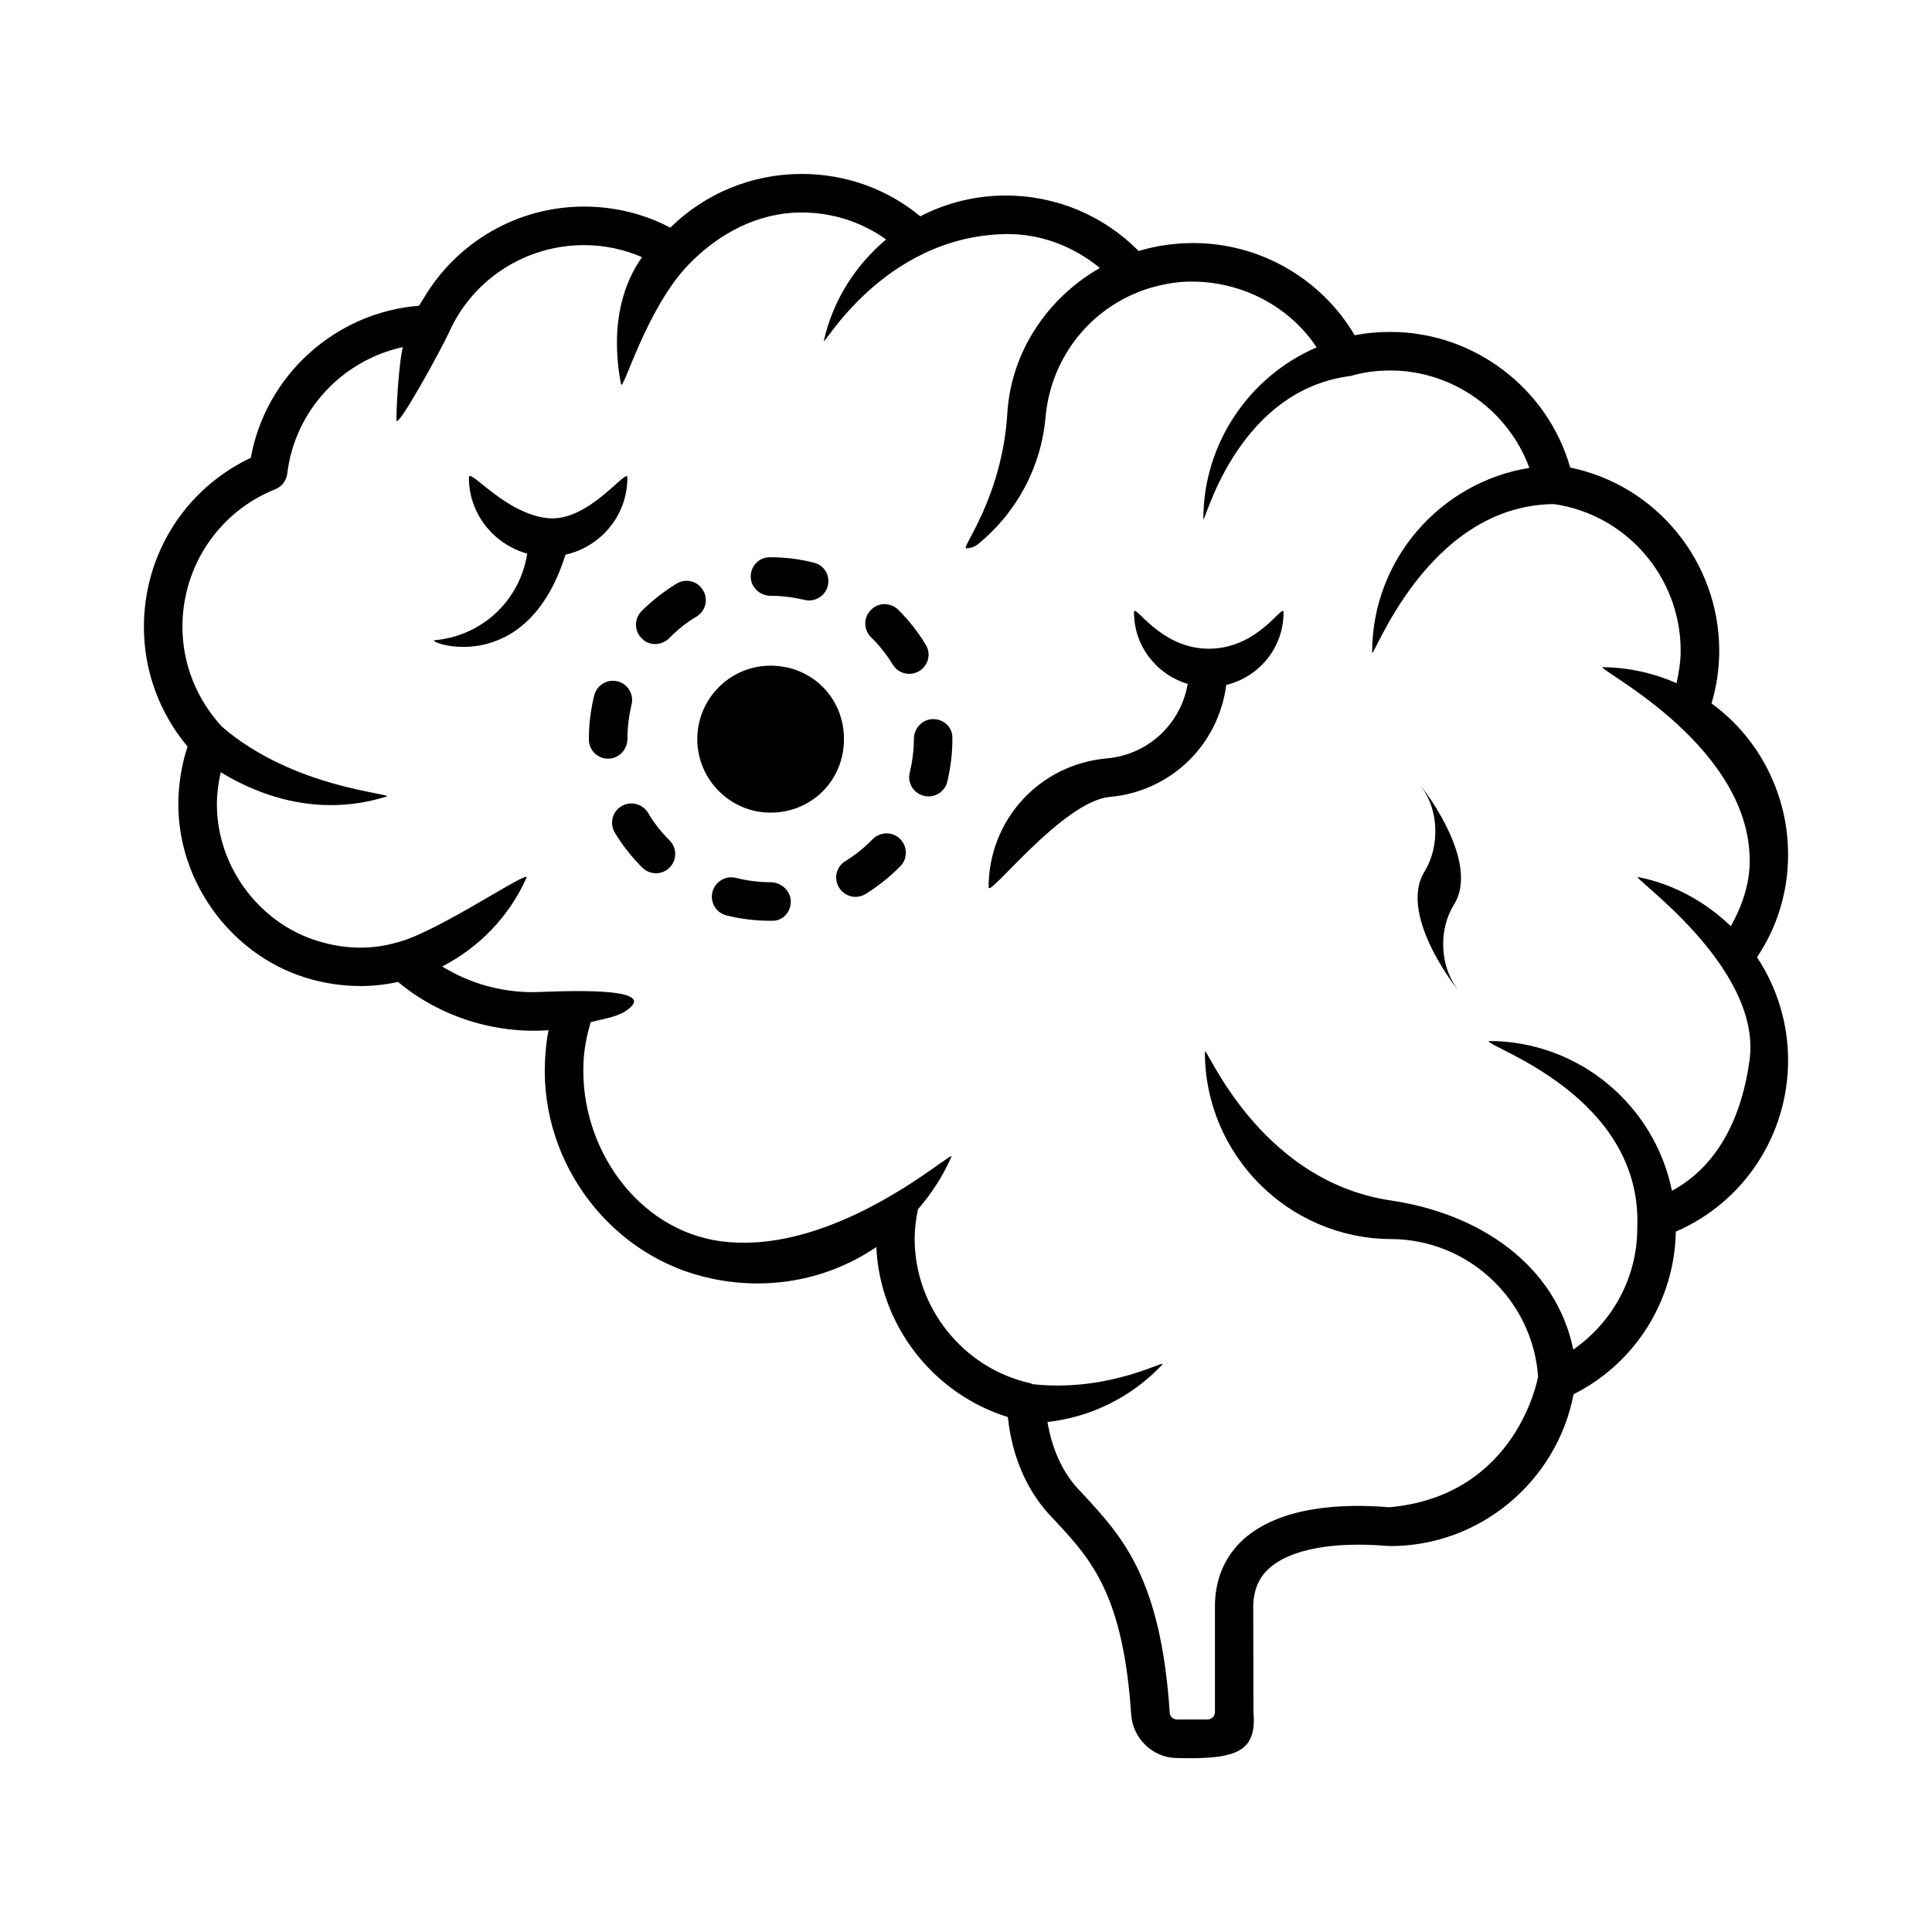<?xml version="1.0" encoding="UTF-8"?>
<!-- Uploaded to: ICON Repo, www.iconrepo.com, Generator: ICON Repo Mixer Tools -->
<svg fill="#000000" width="800px" height="800px" version="1.1" viewBox="144 144 512 512" xmlns="http://www.w3.org/2000/svg">
 <g>
  <path d="m617.86 370.38c0-15.797-7.625-30.773-20.289-39.965 1.363-4.562 2.043-9.258 2.043-13.957 0-23.625-16.75-43.914-39.488-48.543-5.992-21.039-25.531-35.949-47.656-35.949-3.269 0-6.398 0.273-9.465 0.887-8.781-14.977-25.121-24.441-42.754-24.441-4.902 0-9.805 0.68-14.5 2.109-9.258-9.395-21.855-14.707-35.199-14.707-7.965 0-15.727 1.906-22.672 5.516-8.781-7.285-19.812-11.234-31.453-11.234-13.07 0-25.531 5.106-34.789 14.23-7.012-3.676-14.844-5.582-22.875-5.582-17.566 0-33.566 9.328-42.414 24.168-0.137 0.203-1.227 1.973-1.293 2.109-22.195 1.77-40.645 18.449-44.594 40.305-17.301 8.172-28.328 25.465-28.328 44.801 0 11.641 4.086 22.809 11.574 31.727-1.633 4.902-2.449 10.145-2.449 15.453 0.066 21.445 15.113 40.984 35.742 46.363 7.559 1.973 15.25 2.18 22.469 0.543 11.098 9.258 25.668 13.82 39.895 12.801-0.543 2.723-0.816 5.516-0.953 8.375-1.156 27.301 17.906 52.016 44.254 57.461 15.523 3.269 31.047 0.137 43.574-8.375 0.887 20.766 15.113 38.941 34.859 45.07 1.02 10.078 4.832 19.062 10.824 25.668l2.109 2.246c9.055 9.805 17.633 19.133 19.742 50.926 0.41 6.332 5.785 11.508 12.117 11.508 15.59 0.41 21.242-1.496 20.289-12.188l-0.066-28.457c0.203-4.152 1.566-7.285 4.356-9.734 5.516-4.902 16.75-7.012 30.84-5.856 0.613 0 1.02 0.066 1.156 0.066 23.762 0 44.117-17.156 48.543-40.238 16.273-8.168 26.758-24.715 27.098-43.098 17.973-7.758 29.754-25.527 29.754-45.406 0-9.668-2.859-19.199-8.238-27.301 5.445-8.102 8.238-17.43 8.238-27.301zm-10.215 54.602c-1.973 14.5-8.035 27.844-20.562 34.586-4.562-22.535-24.508-39.625-48.406-39.691-0.066 0-0.137 0-0.137 0.066 0 1.703 40.848 14.637 39.352 49.496v0.066c0 13.004-6.535 24.918-16.953 32.137-4.629-22.398-24.781-36.016-48.27-39.488-35.676-5.242-49.359-42.145-49.359-39.352 0 27.234 22.125 49.43 49.293 49.562 20.629 0.066 37.582 16.203 39.012 36.492-0.066 0.203-5.516 31.523-39.418 34.586h-0.066c-12.117-1.02-28.594-0.34-38.465 8.375-4.832 4.356-7.488 10.078-7.691 17.227v28.664c0 1.09-0.887 1.973-1.973 1.973h-8.102c-0.953 0-1.84-0.75-1.906-1.703-2.316-35.605-12.594-46.703-22.469-57.461l-2.043-2.18c-4.086-4.492-6.738-10.621-7.898-17.496 11.574-1.293 22.195-6.535 30.363-15.113 1.906-2.043-13.414 7.352-34.246 5.106-0.203-0.066-0.41-0.203-0.68-0.273-17.77-3.949-30.637-20.086-30.637-38.332 0-2.586 0.34-5.106 0.887-7.762 3.609-4.152 6.606-8.781 8.852-13.891 1.156-2.586-30.5 26.621-61.344 22.332-21.855-3.062-37.105-24.781-36.152-47.113 0.137-3.812 0.887-7.422 1.906-10.895 3.676-1.02 7.965-1.363 10.758-4.152 5.582-5.652-22.602-3.812-26.074-3.812-8.578 0-16.883-2.383-24.031-6.809 9.805-5.039 17.77-13.277 22.332-23.488 1.156-2.519-23.078 14.094-33.906 17.02-0.066 0.066-0.203 0-0.273 0.066-6.262 1.84-12.938 1.906-19.676 0.066-16.273-4.223-28.117-19.609-28.188-36.492 0-2.996 0.41-5.856 1.02-8.645 9.395 5.719 19.336 8.715 29.207 8.715 4.902 0 9.805-0.75 14.637-2.246 2.723-0.816-24.441-1.973-43.574-18.586-6.672-7.277-10.418-16.605-10.418-26.41 0-16.137 9.668-30.5 24.645-36.492 1.703-0.68 2.926-2.246 3.133-4.152 2.043-16.75 14.637-30.023 30.637-33.496-1.02 4.016-1.703 15.184-1.703 19.336 0 2.859 11.641-18.246 13.957-23.285 6.262-14.023 20.289-23.078 35.742-23.078 5.309 0 10.555 1.09 15.387 3.199-4.356 6.129-8.715 16.816-5.582 33.633 0.477 2.449 6.606-19.949 17.906-31.66 8.035-8.305 18.449-13.82 29.957-13.82 8.168 0 15.93 2.519 22.398 7.148-8.168 6.875-14.094 16.203-16.477 26.758-0.68 2.793 15.25-27.574 48.203-28.188 9.191-0.137 17.973 3.269 24.918 8.988-13.891 7.965-23.488 22.195-24.508 38.398-1.363 22.535-12.391 35.879-10.895 35.879 1.09 0 2.246-0.34 3.199-1.156 10.348-8.512 16.68-20.492 17.836-33.77 1.363-14.707 10.688-27.367 24.375-32.883 0.066-0.066 7.012-2.996 14.773-2.859 13.207 0.137 25.531 6.672 32.68 17.43-17.906 7.691-30.023 25.531-30.023 45.41 0 2.859 8.035-33.633 38.672-37.785h0.203c3.402-1.02 6.945-1.496 10.688-1.496 16.543 0 31.25 10.621 36.832 25.805-23.555 3.812-41.668 24.238-41.668 48.883 0 2.793 14.23-38.941 48.133-39.285 19.199 2.723 33.633 19.336 33.633 38.875 0 2.859-0.477 5.719-1.09 8.578-6.059-2.656-12.664-4.152-19.402-4.223h-0.066c-2.793 0 37.309 19.336 38.809 49.562 0.41 6.809-1.703 13.277-4.969 19.062-6.809-6.535-15.25-11.164-24.508-13.004-2.727-0.543 32.883 23.559 29.477 48.543z"/>
  <path d="m375.29 366.37c-2.18 2.246-4.629 4.223-7.285 5.856-2.383 1.43-3.133 4.629-1.633 7.012 0.953 1.566 2.656 2.449 4.356 2.449 0.887 0 1.84-0.273 2.656-0.75 3.336-2.109 6.469-4.562 9.258-7.422 1.906-1.973 1.906-5.242-0.137-7.215-1.973-1.973-5.242-1.906-7.215 0.07z"/>
  <path d="m389.31 314.83c-2.043-3.402-4.492-6.469-7.285-9.258-2.043-1.973-5.242-1.973-7.215 0.066-2.043 1.973-1.973 5.242 0 7.215 2.246 2.18 4.152 4.629 5.785 7.285 0.953 1.566 2.656 2.449 4.356 2.449 0.953 0 1.84-0.273 2.656-0.75 2.453-1.492 3.203-4.625 1.703-7.008z"/>
  <path d="m464.34 315.92c-13.141 0-19.812-12.461-19.812-9.602 0 8.988 6.059 16.477 14.23 18.926-1.84 10.555-10.418 18.789-21.516 19.742-17.836 1.633-31.25 16.34-31.25 34.176 0 2.859 19.676-22.875 32.137-23.965 16.273-1.496 28.801-13.891 30.84-29.684 8.715-2.109 15.184-9.871 15.184-19.199 0-2.856-6.469 9.605-19.812 9.605z"/>
  <path d="m310.27 339.88c0-3.133 0.41-6.195 1.09-9.121 0.68-2.723-0.953-5.516-3.676-6.195-2.723-0.68-5.516 0.953-6.195 3.676-0.953 3.812-1.43 7.691-1.43 11.641v0.137c0 2.793 2.316 5.039 5.106 5.039 2.789-0.004 5.106-2.387 5.106-5.176z"/>
  <path d="m330.28 300.39c-1.43-2.449-4.562-3.199-7.012-1.703-3.336 2.043-6.469 4.492-9.258 7.285-1.973 1.973-1.973 5.242 0.066 7.215 0.953 1.02 2.246 1.496 3.539 1.496 1.363 0 2.656-0.543 3.676-1.496 2.18-2.246 4.629-4.223 7.285-5.785 2.453-1.496 3.203-4.629 1.703-7.012z"/>
  <path d="m520.78 352.68c4.492 5.992 4.832 15.59 0.75 22.262-7.559 12.051 10.555 33.633 8.578 30.977-4.562-6.129-4.902-15.66-0.75-22.262 7.488-12.117-10.621-33.699-8.578-30.977z"/>
  <path d="m310.27 270.57c0-2.859-10.211 11.777-20.969 10.758-11.508-1.09-21.039-13.617-21.039-10.758 0 9.602 6.535 17.633 15.453 20.152-1.906 12.254-11.777 21.785-24.508 22.945-2.793 0.273 24.168 10.758 34.652-22.672 9.398-2.113 16.41-10.418 16.41-20.426z"/>
  <path d="m391.29 334.57c-2.859 0-5.106 2.449-5.106 5.309 0 2.996-0.41 5.992-1.09 8.918-0.68 2.723 1.02 5.445 3.812 6.129 0.34 0.066 0.75 0.137 1.156 0.137 2.316 0 4.426-1.566 4.969-3.879 0.887-3.746 1.363-7.488 1.363-11.301v-0.41c0-2.789-2.316-4.902-5.106-4.902z"/>
  <path d="m348.19 377.8c-3.133 0-6.195-0.41-9.191-1.156-2.723-0.68-5.516 1.02-6.195 3.746-0.68 2.723 0.953 5.516 3.676 6.195 3.812 0.953 7.762 1.43 11.711 1.43h0.543c2.793 0 4.832-2.316 4.832-5.106 0.004-2.797-2.516-5.109-5.375-5.109z"/>
  <path d="m348.19 301.89c3.062 0 6.129 0.41 9.055 1.09 0.41 0.137 0.816 0.137 1.227 0.137 2.246 0 4.356-1.566 4.902-3.879 0.68-2.723-0.953-5.516-3.746-6.129-3.676-0.953-7.559-1.43-11.438-1.43h-0.203c-2.859 0-5.039 2.316-5.039 5.106 0 2.859 2.449 5.106 5.242 5.106z"/>
  <path d="m315.71 359.35c-1.496-2.383-4.629-3.133-7.012-1.703-2.449 1.43-3.199 4.562-1.77 7.012 2.043 3.402 4.492 6.469 7.285 9.258 1.02 1.02 2.316 1.496 3.609 1.496s2.656-0.477 3.609-1.496c2.043-1.973 1.973-5.242 0-7.215-2.18-2.176-4.156-4.625-5.723-7.352z"/>
  <path d="m348.19 320.41c-10.688 0-19.402 8.715-19.402 19.473 0 10.688 8.715 19.473 19.402 19.473 10.961 0 19.473-8.578 19.473-19.473 0-10.961-8.512-19.473-19.473-19.473z"/>
 </g>
</svg>